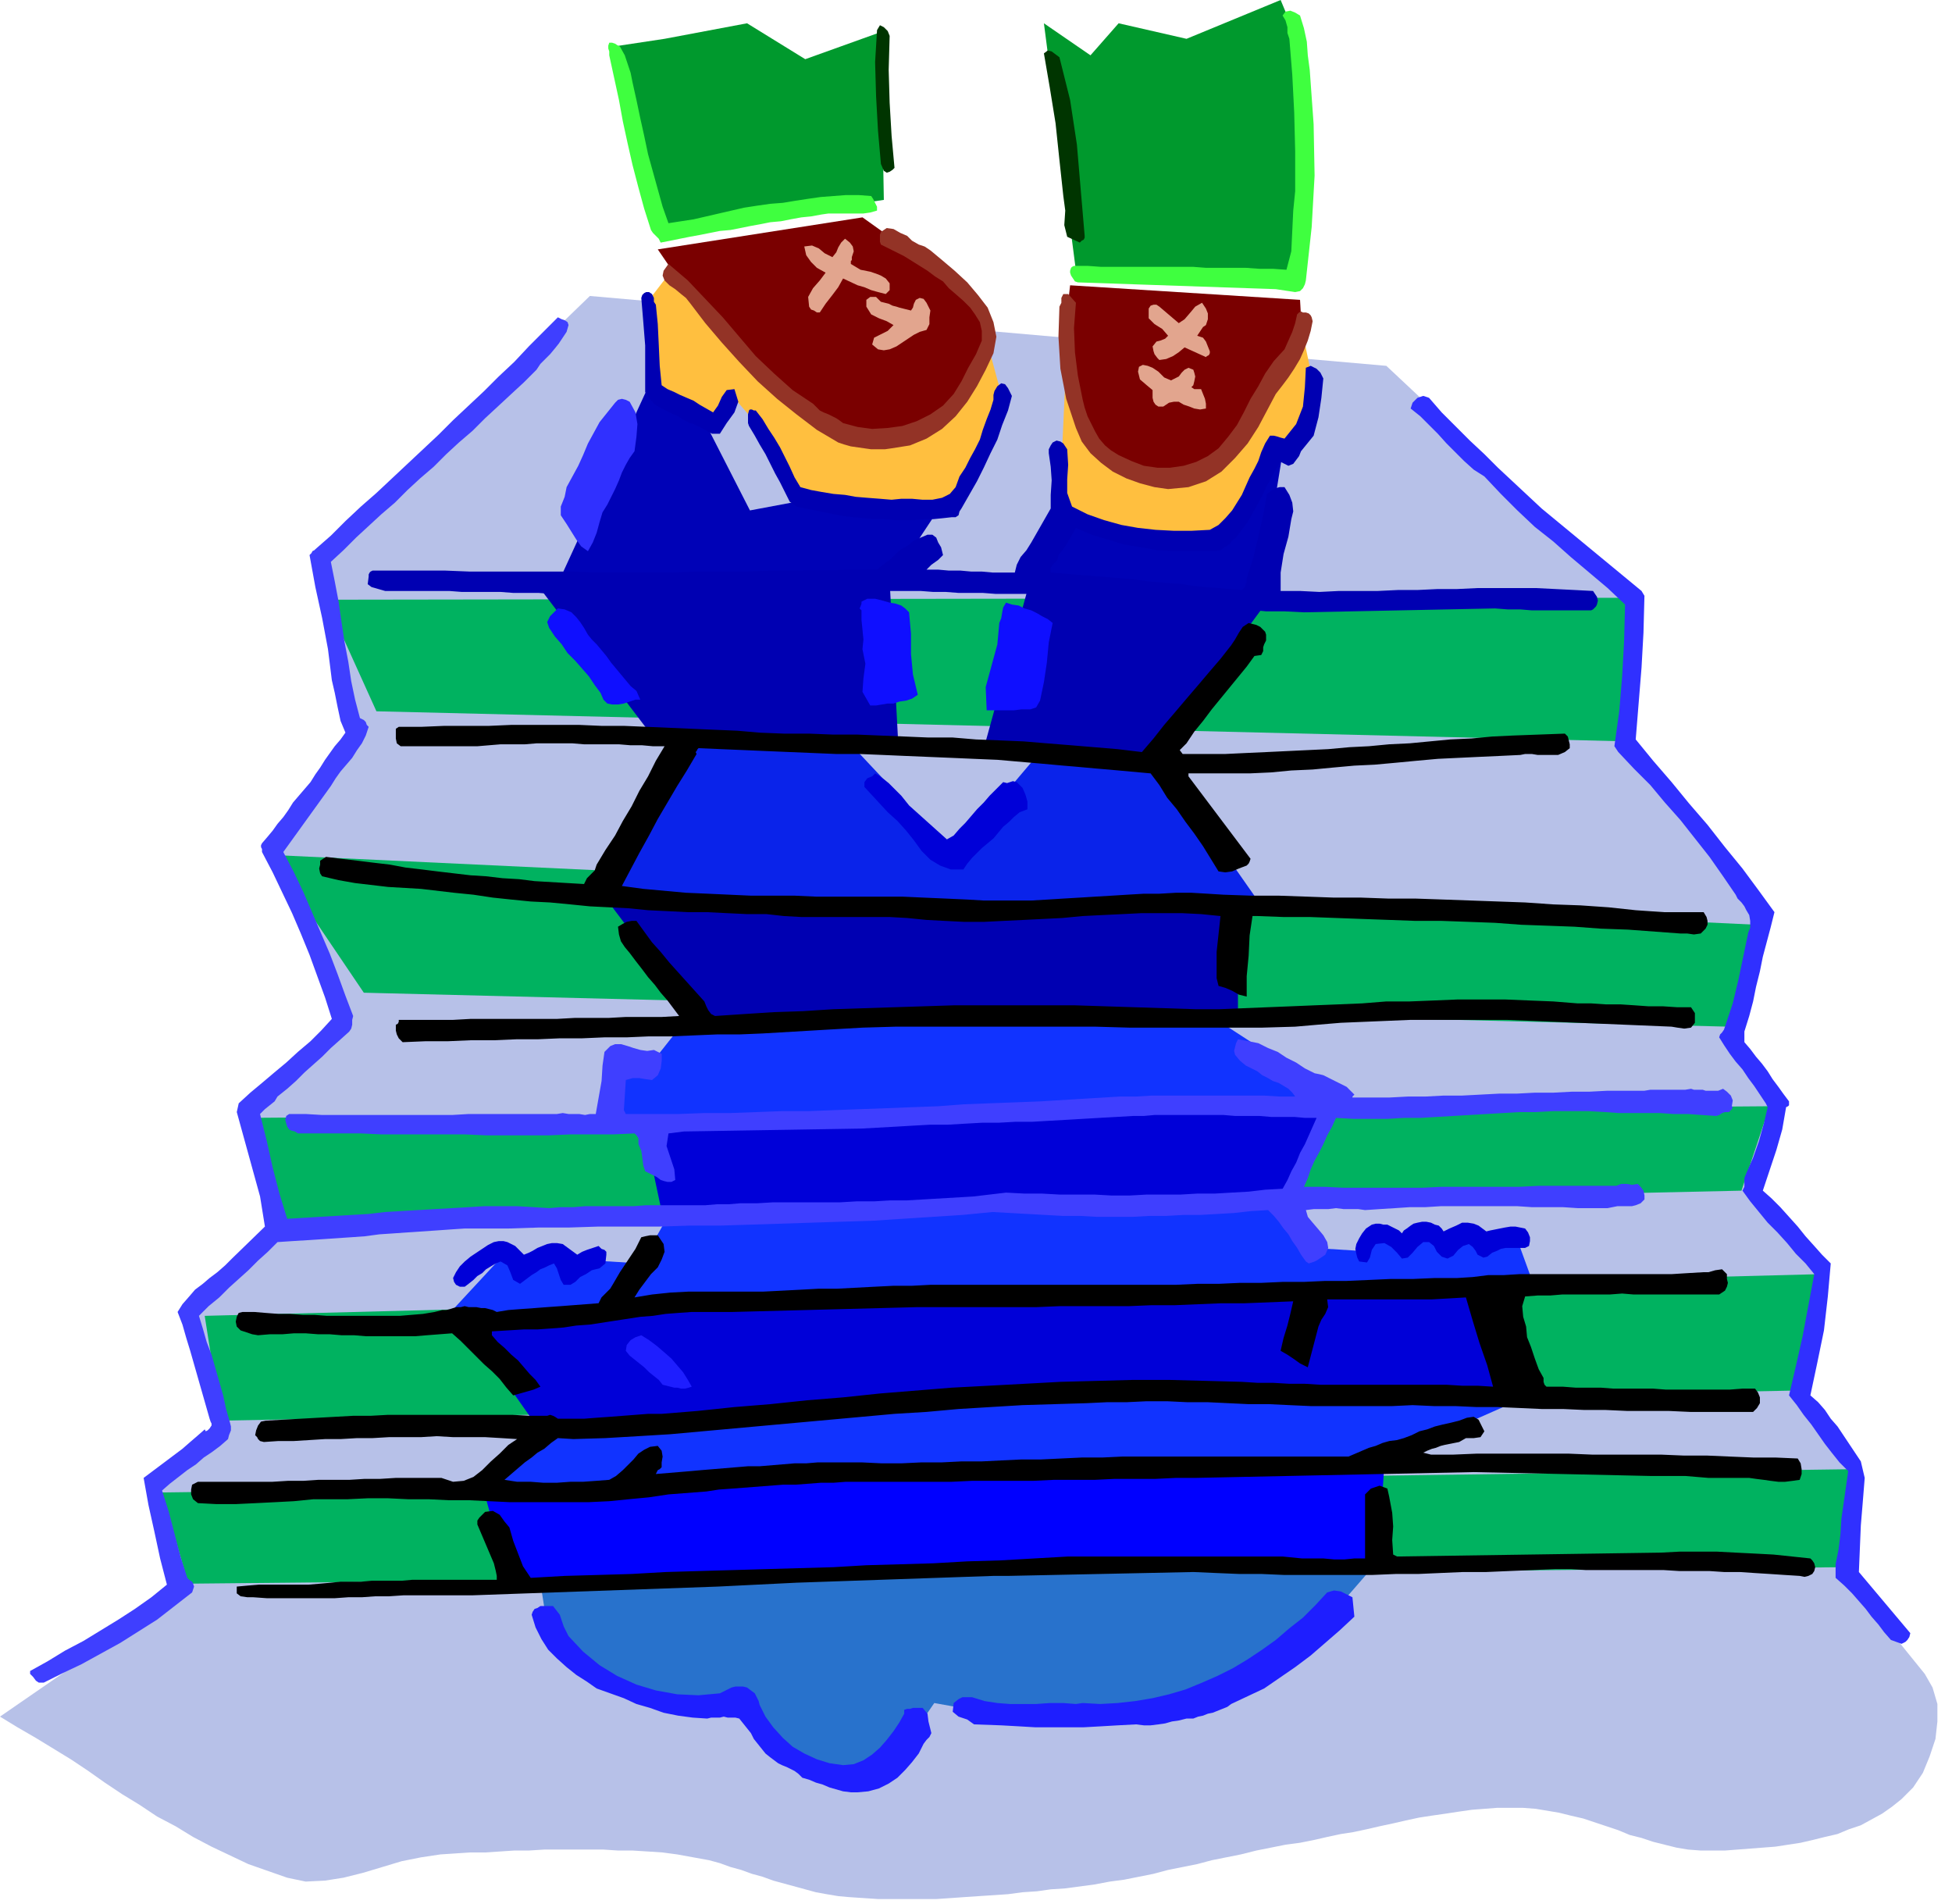 <svg xmlns="http://www.w3.org/2000/svg" fill-rule="evenodd" height="1.962in" preserveAspectRatio="none" stroke-linecap="round" viewBox="0 0 2012 1962" width="2.012in"><style>.pen1{stroke:none}.brush4{fill:#0000b2}.brush5{fill:#0000d8}.brush14{fill:#3fff3f}.brush15{fill:#003500}.brush16{fill:#933326}.brush17{fill:#e2a58e}.brush21{fill:#000}.brush22{fill:#1e1eff}</style><path class="pen1" style="fill:#b7c1e8" d="M608 305 329 575l40 181-86 118 69 173-93 103 20 112-85 94 32 114-72 60 33 110L0 1769l18 11 19 11 18 11 18 11 18 12 17 12 18 12 18 11 18 12 19 10 18 11 19 10 19 9 19 9 20 7 20 7 19 4 20-1 19-3 20-5 20-6 20-6 20-4 20-3 15-1 15-1h16l15-1 15-1h15l16-1h61l15 1h15l16 1 15 1 15 2 11 2 11 2 11 2 11 3 11 4 11 3 11 4 11 3 11 4 11 3 11 3 11 3 11 3 11 2 12 2 11 1 15 1 15 1h60l15-1 14-1 15-1 15-1 15-1 15-2 15-1 14-2 15-1 15-2 15-2 16-3 15-2 15-3 15-3 15-4 15-3 15-3 15-4 15-3 15-3 16-4 15-3 15-3 15-2 15-3 13-3 14-3 13-2 14-3 13-3 14-3 13-3 14-3 13-2 14-2 13-2 14-2 13-1 13-1h27l13 1 12 2 12 2 12 3 13 3 12 4 12 4 12 4 12 5 12 3 12 4 12 3 12 3 12 2 13 1h25l13-1 13-1 13-1 13-1 13-2 13-2 13-3 12-3 13-3 12-5 12-4 11-6 11-6 10-7 10-8 12-12 10-15 7-17 6-18 2-18v-18l-5-17-8-14-85-105 13-105-62-82 29-125-77-86 33-81-53-72 33-131-143-173 12-149-255-239-821-72z"/><path class="pen1" d="m279 881 1532 72-29 105-1407-35-96-142zm57-263 1345-2-4 148-1289-31-52-115zm1488 522-29 87-1512 33-30-108 1571-12zm53 173-27 120-1622 31-17-108 1666-43zm33 201-9 101-1707 17-27-94 1743-24z" style="fill:#00b260"/><path class="pen1 brush4" d="m551 599 121 159 254 11-9-170H551zm510 2-48 174 175 5 121-164-248-15zM623 924l101 134 106-4 136-7 104 2 206-2V929l-169 9-94 4-115-4-191-7h-4l-9-1-13-1-15-2-16-1-13-1-10-1h-4z"/><path class="pen1 brush5" d="m663 1159 20 94 181 3 135-12 57-6 93 4 186-6 39-94-101-1h-92l-80 3-140 6-178 5-120 4zm-182 208 76 108 160-11 106-15 132-5 108-11 94 2 128-2 92 5 125-5 70 2-42-109-248 6-177 5-129-3H843l-81 3-89 6-74 14-118 10z"/><path class="pen1" style="fill:#00f" d="m1427 1508-7 105-215 4H981l-218 9-238 5-27-97 108 2 138-9 94-6 84-2 104-4 122-3h128l151-4z"/><path class="pen1" d="m667 401-90 196 346-5 45-68-147-7-48 9-47-92-59-33zm427 136-47 64 250 20 25-154-22 17-44 68-39 7-91-15-32-7z" style="fill:#0002b7"/><path class="pen1" style="fill:#0a23ea" d="m698 762-81 163 685 11-105-150-125-11-89 105-108-115-177-3z"/><path class="pen1" d="m706 1052-34 43h-34l-10 64 759-22-142-92-539 7zm-19 204-26 46-49-3-21 9-16-13-37 15-16-20-63 68 283-11 237-8 233-2 237-5 134-2-20-55-31 9-17-13-20 13-24-15-24 15-24-13-22 18-48-3-36-48-630 18zm-136 217-53 63 419-11 330-8 162-5 154-68-204-11-156-4-168 2-227 24-176 13-81 5z" style="fill:#13f"/><path class="pen1" style="fill:#2872cc" d="m1421 1608-73 84-92 59-121 18-133-7-39-7-20 29-39 46h-22l-33-4-52-26-33-53-29 11-39-2-62-16-33-20-35-32-9-57 145-7 184-7 227-9h123l115 3 70-3z"/><path class="pen1" d="m689 283-20 26 4 97 64 35 18-33 24 28 39 71 29 10 66 7 70-4 25-48 24-66-13-48-38 63-40 26-44 5-46-15-39-29-38-38-85-87zm409 110-6 131 26 13 63 18 64 2 28-17 40-80 16 5 15-29 9-44-11-52-25 43-35 66-41 36-44 8-46-17-31-37-22-46z" style="fill:#ffbf3f"/><path class="pen1" d="m678 257 39 57 51 56 44 42 57 35 52 5 42-15 28-34 28-48-4-24-7-17-49-40-70-50-211 33zm425 37-5 44 7 59 17 50 22 26 37 16 42 4 38-21 34-49 25-41 22-38-2-35-237-15z" style="fill:#7a0000"/><path class="pen1" d="m632 48 53 191 226-33-3-173-78 28-60-37-85 16-53 8zm444-24 33 255 226 8 5-112V48l-20-48-97 40-70-16-29 33-48-33z" style="fill:#00992d"/><path class="pen1 brush14" d="m1340 16 4 13 3 14 1 14 2 15 4 56 1 53-3 53-6 55-1 4-2 4-3 3-5 1-20-3-204-7-3-1-2-3-2-3-1-3v-2l1-3 1-1 2-1h14l14 1h95l13 1h41l14 1h14l14 1 5-19 1-21 1-21 2-20v-41l-1-40-2-39-3-37-2-6v-6l-2-7-3-5 3-4 5-1 5 2 5 3z"/><path class="pen1 brush15" d="m917 37-1 35 1 34 2 34 3 33-2 2-3 2-3 1-3-2-3-7-3-34-2-36-1-35 2-33 3-5 4 2 4 4 2 5z"/><path class="pen1 brush14" d="m639 48 5 9 3 9 3 9 2 10 4 18 4 19 4 18 4 19 5 18 5 18 5 18 6 17 13-2 13-2 13-3 13-3 13-3 13-3 13-2 14-2 13-1 12-2 13-2 14-2 13-1 13-1h13l13 1 2 3 2 4 2 4v4l-7 2-7 1h-36l-7 1-11 2-10 1-11 2-10 2-11 1-10 2-11 2-10 2-10 2-11 1-10 2-10 2-11 2-10 2-10 2-10 2-2-4-3-3-3-3-2-3-7-22-6-22-6-23-5-22-5-23-4-22-5-23-5-23v-4l-1-3v-3l1-3h3l3 1 3 2 2 1z"/><path class="pen1 brush15" d="m1092 59 11 44 7 46 4 47 4 47v2l-1 2-2 1-2 2-13-6-3-12 1-15-2-15-4-37-4-38-6-37-6-35 4-3 4 1 4 3 4 3z"/><path class="pen1 brush16" d="m959 258 12 10 13 11 13 12 11 13 10 13 6 15 3 15-3 17-8 17-9 17-10 16-12 15-14 13-16 10-17 7-19 3-7 1h-14l-7-1-7-1-7-1-7-2-6-2-22-13-21-16-20-16-20-18-19-20-18-20-17-20-16-21-4-5-5-4-6-5-6-4-5-5-2-5 1-5 5-7 20 17 18 19 18 19 17 20 17 20 19 18 19 17 21 14 4 4 3 3 4 2 5 2 4 2 4 2 3 2 4 3 15 4 15 2 16-1 15-2 15-5 14-7 13-9 11-12 8-13 7-14 8-14 6-14v-10l-2-9-5-8-5-7-7-7-8-7-7-6-6-7-8-5-8-6-8-5-8-5-8-5-8-4-8-4-8-4-1-3v-7l1-3 6-4 7 1 7 4 7 3 5 5 7 4 6 2 6 4z"/><path class="pen1 brush17" d="M878 265v3l-1 1v3l5 3 5 3 5 1 5 1 6 2 5 2 5 3 4 5v7l-2 2-2 2-8-2-7-2-7-3-7-2-15-7-5 9-6 8-7 9-6 9h-3l-3-2-3-1-2-3-1-10 5-9 7-8 6-8-9-5-6-6-5-7-2-9 8-1 7 3 6 5 8 4 4-5 2-5 3-5 4-4 5 4 3 4 1 5-2 6z"/><path class="pen1 brush4" d="m676 314 2 20 1 21 1 22 2 20 6 4 7 3 6 3 7 3 7 3 6 4 7 4 7 4 5-7 4-9 5-7 8-1 4 13-4 11-8 11-7 11h-8l-4-2-3-2-4-2-4-2-4-2-4-1-6-3-6-4-7-3-6-3-6-3-6-4-5-6-4-6v-48l-2-25-2-24 1-3 2-2 2-1h3l3 2 2 4v4l2 3z"/><path class="pen1 brush16" d="m1109 312-2 26 1 25 3 24 5 25 2 8 3 9 4 8 4 8 4 7 6 7 6 5 8 5 13 6 13 5 14 2h13l14-2 13-4 12-6 11-8 10-12 9-12 7-13 7-14 8-13 7-13 9-13 11-12 4-9 4-9 3-9 2-9 2-2 2-1 2 1h3l3 1 2 2 1 2 1 4-2 10-3 10-4 10-4 9-6 10-6 9-6 8-7 9-9 17-9 17-11 17-13 15-14 14-16 10-18 6-21 2-14-2-15-4-14-5-14-7-12-9-11-10-9-12-6-14-10-30-6-31-2-33 1-31 2-4v-5l2-4h5l8 9z"/><path class="pen1 brush17" d="m908 311 4 1 4 1 4 2 4 1 3 1 4 1 4 1 4 1 2-3 1-4 2-4 4-2 4 1 3 4 2 4 2 4-1 7v7l-3 6-7 2-6 3-6 4-6 4-6 4-7 3-6 1-6-1-6-5 2-7 6-3 8-4 6-6-7-4-8-3-8-4-5-8v-7l4-3h6l5 5zm335 24-3 2-2 3-2 3-2 3 6 2 3 4 2 5 2 5v2l-1 2-2 1-1 1-22-10-6 5-6 4-7 3-7 1-2-2-3-4-1-3-1-5 4-5 4-1 5-2 3-3-6-7-8-5-6-6v-10l2-3 3-1h3l3 2 20 17 6-4 6-7 5-6 7-4 4 6 2 5v6l-2 6z"/><path class="pen1" style="fill:#3f3fff" d="m586 335-2 7-4 6-4 6-4 5-5 6-5 5-5 5-4 6-13 13-13 12-14 13-13 12-13 13-14 12-13 12-13 13-14 12-13 12-13 13-14 12-13 12-13 12-13 13-13 12 4 20 4 21 3 21 3 20 4 21 3 20 4 19 5 19 4 2 2 2 1 3 2 2-3 9-4 8-5 7-5 8-6 7-6 7-5 7-5 8-49 68 11 21 10 21 9 21 9 21 9 21 8 21 8 22 8 21-1 4v5l-1 4-2 3-10 9-9 8-9 9-9 8-9 8-9 9-9 8-10 8-3 5-5 4-5 4-5 5 7 28 6 27 7 27 8 26 17-1 16-1 17-1 17-1 17-1 17-2 17-1 17-1 17-1 18-1 17-1 16-1h34l17 1 16 1 12-1h13l12-1h50l13-1h61l12-1h12l12-1h17l17-1h69l17-1h18l17-1h17l17-1 17-1 17-1 17-1 17-2 17-2 19 1h18l18 1h36l18 1h18l18-1h35l17-1h18l17-1 18-1 17-2 18-1 5-9 4-9 5-9 4-10 5-9 4-9 4-9 4-9h-12l-11-1h-24l-12-1h-25l-12-1h-71l-11 1h-11l-17 1-18 1-17 1-17 1-18 1-17 1h-17l-18 1h-17l-18 1-17 1h-18l-18 1-17 1-18 1-18 1-183 3-16 2-2 13 4 12 4 12 1 11-4 2h-4l-4-1-3-1-4-3-4-2-4-2-4-2-2-6-1-8-1-7-3-7v-6l-2-3-2-2-22 1h-44l-22 1h-65l-22-1h-86l-21-1h-65l-3-2-4-1-2-1-2-3-1-3-1-4 1-4 3-2h17l17 1h134l17-1h91l6-1 6 1h11l6 1 5-1h6l3-17 3-17 1-16 2-14 6-6 5-2h6l7 2 6 2 7 2 7 1 7-1 2 1 2 1 2 1 2 1v7l-1 8-3 7-6 5-7-1-6-1h-7l-7 2-2 31 2 4h54l27-1h27l27-1 27-1h27l26-1 27-1 27-1 26-1 27-1 26-2 26-1 27-1 26-1 16-1 17-1 16-1 17-1 16-1h17l16-1h116l16 1h16l-3-4-4-4-5-3-5-3-6-2-5-3-6-3-5-4-6-3-6-3-6-5-5-6-1-4 1-4 1-4 2-4 11 2 10 2 10 5 10 4 9 6 10 5 9 6 10 5 5 1 4 1 4 2 4 2 4 2 4 2 4 2 4 2 8 8-1 1-1 1v1h38l19-1h18l19-1h19l19-1 19-1h18l19-1h19l19-1h18l19-1h38l6-1h36l6-1 3 1h9l3 1h13l5-2 4 3 4 4 2 5-1 6 1 1-1 2-1 1-2 2h-4l-3 1-3 2-3 1-15-1-14-1h-15l-14-1h-43l-13-1-18-1h-36l-18 1h-17l-17 1-17 1-17 1-17 1-17 1-17 1h-17l-17 1h-35l-18-1-4 9-5 9-4 9-4 8-5 9-4 9-3 9-4 9h21l20 1h81l20-1h80l20-1h80l5-2h6l5 1 6-1 3 3 3 4 1 5v4l-4 4-5 2-4 1h-15l-5 1-5 1h-31l-15-1h-32l-15-1h-79l-16 1h-16l-15 1-16 1-15 1-7-1h-15l-8-1-8 1h-15l-8 1 2 7 5 6 6 7 5 6 4 7 1 6-3 7-9 6-2 1-3 1-3 1-3-2-5-7-4-7-5-7-4-7-5-6-5-7-5-6-6-6-17 1-18 2-17 1-18 1h-17l-18 1h-17l-18 1h-36l-18-1h-18l-18-1-18-1-18-1-18-1-31 3-31 2-31 2-31 2-32 1-31 1-31 1-31 1-32 1h-31l-31 1h-63l-31 1h-31l-31 1h-45l-15 1-14 1-15 1-15 1-14 1-15 1-15 2-14 1-15 1-15 1-15 1-16 1-15 1-10 10-10 9-10 10-10 9-10 9-10 10-11 9-10 10 4 13 4 14 5 13 4 14 4 14 4 14 3 14 4 14 1 4v4l-2 5-1 4-8 7-8 6-9 6-8 7-9 6-9 7-9 7-8 7 7 22 6 23 6 23 7 22 2 2 3 2 1 2 1 3-2 6-18 14-18 14-19 12-19 12-20 11-20 11-19 9-20 10h-5l-3-2-3-4-3-3v-3l18-10 18-11 19-10 18-11 18-11 17-11 17-12 16-13-7-27-6-28-6-27-5-28 8-6 8-6 8-6 8-6 8-6 8-7 7-6 8-7 1 2 2-1 1-1 1-1 2-3v-2l-1-2-1-3-4-14-4-14-4-14-4-14-4-14-4-13-4-14-5-13 5-8 7-8 6-7 8-6 7-6 8-6 8-7 7-7 34-33-5-31-8-29-8-29-8-29 2-9 12-11 12-10 13-11 12-10 12-11 13-11 11-11 11-12-7-22-8-22-8-22-9-22-9-21-10-21-10-21-11-21v-3l-1-2v-2l1-2 6-7 5-6 5-7 6-7 5-7 5-8 6-7 6-7 6-7 5-8 5-7 5-8 5-7 5-7 6-7 5-7-5-12-3-14-3-15-3-13-4-32-6-32-7-32-6-33 2-2 1-2 2-1 1-1 16-14 15-15 16-15 16-14 16-15 16-15 16-15 16-15 15-15 16-15 16-15 15-15 16-15 15-16 15-15 15-15 4 2 3 1 3 2 1 3z"/><path class="pen1 brush17" d="m1215 388 3-4 3-3 4-2 5 2 1 3 1 4-1 5-1 4-1 1-1 1 3 2h7l2 5 2 5 1 5v5l-6 1-6-1-5-2-6-2-5-3h-5l-5 1-6 4h-5l-3-2-2-3-1-4v-8l-6-5-7-6-2-8 1-5 4-2 5 1 5 2 6 4 6 6 7 3 8-4z"/><path class="pen1 brush4" d="m1364 390-2 20-3 20-5 19-13 16-2 5-3 4-3 4-5 2-8-4-5 8-5 9-5 9-4 9-5 9-5 9-5 9-6 8-3 4-3 4-4 3-3 4-5 3-4 3-6 1h-41l-18-1-17-3-18-3-16-5-17-5-16-7-4 7-4 7-5 8-5 6-1 5-4 4-3 4v5l12 1 12 1 13 1 12 1 12 1 13 1 12 1 13 2 12 1 12 1 13 1 12 2 12 1 13 1 12 1 12 1 3-3 1-3 1-3v-3l7-22 5-21 5-22 4-22 4-3 5-3 4-1h5l5 8 3 8 1 9-2 8-3 18-5 18-3 19v19h20l20 1 20-1h40l21-1h20l21-1h20l21-1h60l20 1 20 1 19 1 2 3 2 3 1 4-1 4-1 2-2 2-1 1-2 1h-61l-12-1h-13l-13-1-197 4-20-1h-19l-20-2-20-1-19-2-20-1-20-2-19-2-20-2-20-1-20-2-20-1-20-1-20-1h-41l-13-1h-25l-13-1h-13l-13-1H816l-210 3h-38l-13-1h-26l-13-1h-40l-13-1h-66l-7-2-7-2-4-3 1-8v-2l1-2 1-1 2-1h75l25 1h104l26 1h78l26-1h51l25-1 110-1 6-5 7-5 6-6 6-5 7-4 6-5 7-3 7-3h5l4 3 2 5 3 5 2 8-5 5-7 5-5 5h12l11 1h12l11 1h11l11 1h23l2-8 4-8 6-7 5-8 20-35v-14l1-15-1-14-2-14v-4l2-4 2-3 4-2 4 1 3 2 2 3 2 3 1 16-1 15v14l5 14 16 8 17 6 18 5 17 3 18 2 19 1h18l19-1 9-5 7-7 7-8 5-8 5-8 4-9 4-9 5-9 4-8 3-9 4-9 5-8h4l4 1 3 1 4 1 12-15 7-18 2-20 1-20 5-2 6 3 4 4 3 6z"/><path class="pen1 brush4" d="m1043 408-4 15-6 15-5 15-7 14-7 15-7 14-8 14-8 14-2 3-1 4-3 2h-4l-9 1-10 1h-10l-10 1h-20l-11-1h-10l-10-1-11-1-10-1-10-2-10-2-10-2-10-2-9-2-7-5-5-10-5-10-5-9-5-10-5-10-6-10-5-9-6-10-1-3v-9l1-4 1-1h2l2 1h2l7 9 6 10 6 9 6 10 5 10 5 10 5 11 6 10 11 3 11 2 12 2 12 1 11 2 12 1 13 1 12 1 10-1h11l11 1h10l10-2 8-4 6-7 4-11 6-9 5-10 5-9 5-10 3-10 4-11 4-10 3-10v-5l1-4 3-5 4-3 4 1 3 4 2 4 2 4z"/><path class="pen1" d="m1473 410 13 15 14 14 15 15 15 14 14 14 15 14 15 14 15 14 103 85 3 5-1 38-2 36-3 37-3 37 18 22 19 22 18 22 19 22 18 23 18 22 17 23 16 22-4 16-4 15-4 15-3 15-4 16-3 15-4 15-5 16v11l6 7 6 8 6 7 6 8 5 8 6 8 5 7 6 8v4l-1 1-2 1-4 23-6 21-7 21-7 21 9 8 9 9 9 10 9 10 8 10 9 10 8 9 9 9-3 34-4 35-7 34-7 33 8 7 7 8 6 9 7 8 6 9 6 9 6 9 6 9 4 17-2 25-2 24-1 24-1 24 53 63-1 4-2 3-2 2-4 2-11-4-7-8-6-8-7-8-6-8-7-8-7-8-8-8-9-8v-14l3-15 2-16 1-16 7-49-9-9-8-10-7-9-7-10-7-10-8-10-7-10-8-10 7-30 7-31 6-32 6-32-9-11-10-10-9-11-10-11-10-10-9-11-9-11-8-11 2-4v-9l2-5 7-16 6-17 5-18 4-17-2-4-6-9-6-9-6-8-6-9-7-8-6-8-6-9-5-8 1-3 2-2 2-3 1-3 8-24 6-25 5-24 5-24 2-5v-7l-1-6-3-5-2-4-3-4-4-4-2-4-13-19-14-20-15-19-15-19-16-18-15-18-17-17-16-17-4-6 5-36 3-36 2-36 1-38-18-17-19-16-19-16-18-16-19-15-18-17-17-17-17-18-11-7-10-9-9-9-9-9-9-10-9-9-9-9-10-8 2-6 5-5 6-2 6 2zm-819 55-5 7-4 7-4 8-3 8-4 9-4 8-4 8-5 8-3 10-3 11-4 10-5 9-7-5-5-7-5-8-5-8-6-9v-9l4-10 2-10 6-11 6-11 5-11 5-12 6-11 6-11 8-10 8-10 3-3 4-1 4 1 4 2 6 11 2 12-1 13-2 15z" style="fill:#3030ff"/><path class="pen1" d="m937 631 2 22v21l2 21 5 21-6 4-6 2-7 1-6 2h-6l-6 1-6 1h-6l-8-14 1-14 2-15-3-15 1-10-1-10-1-10v-10l-2-2 1-2 1-3v-2l6-3h8l8 2 7 2 6 1 6 2 4 3 4 4zm148 11-4 20-2 21-3 20-4 19-4 7-6 2h-9l-8 1h-28l-1-24 6-22 6-22 2-22 2-5 1-6 1-5 3-5 6 2 7 1 6 3 7 2 6 3 5 3 6 3 5 4zm-470 22 5 6 5 6 5 7 5 6 5 6 5 6 5 6 6 5 4 9h-5l-6 2-6 2-6 1h-6l-5-1-4-4-3-7-6-8-6-9-7-8-7-8-8-8-6-9-7-8-6-9-2-6 3-6 4-4 4-4 7 1 7 3 5 5 4 5 4 6 4 7 4 5 5 5z" style="fill:#0f0fff"/><path class="pen1 brush21" d="m1302 649 2 2 1 3v6l-2 4-1 3v4l-2 4-7 1-8 11-9 11-9 11-9 11-9 11-9 12-9 11-8 12-7 7 3 4h44l21-1 22-1 21-1 21-1 21-1 22-2 20-1 21-2 21-1 21-2 21-2 22-1 21-2 21-1 54-2 3 3 1 4 1 4v4l-5 4-7 3h-21l-6-1h-7l-5 1-21 1-22 1-21 1-21 1-22 2-21 2-22 2-21 1-22 2-21 2-22 1-21 2-22 1h-63v3l64 85-1 3-1 2-1 1-1 1-8 3-7 3-7 1-7-1-8-13-8-13-9-13-9-12-9-13-10-12-8-13-9-12-11-1-11-1-11-1-11-1-12-1-11-1-11-1-12-1-22-2-23-2-23-2-24-1-23-1-24-1-24-1-23-1-24-1h-24l-24-1-24-1-24-1-23-1-24-1-23-1-1 1-1 2-1 1 1 2-10 17-10 16-10 17-10 17-9 17-10 18-9 17-9 17 22 3 22 2 22 2 23 1 22 1 22 1h45l22 1h89l22 1 23 1 22 1 17 1h49l17-1 16-1 17-1 16-1 17-1 16-1 17-1h16l17-1h16l17 1 16 1 29 1h28l29 1 28 1h28l28 1h28l29 1 28 1 28 1 28 1 29 2 28 1 29 2 28 3 29 2h41l3 5 1 4v4l-2 4-5 5-7 1-7-1h-7l-27-2-27-2-28-1-27-2-27-1-28-1-27-2-27-1-28-1h-27l-27-1-28-1-27-1-27-1h-27l-27-1h-5l-3 20-1 21-2 21v21l-8-2-7-4-7-3-7-2-2-8v-27l4-37-20-2-20-1h-41l-20 1-21 1-20 1-21 2-20 1-20 1-21 1-20 1h-20l-20-1-19-1-20-2-18-1h-91l-18-1-18-2h-20l-21-1-20-1h-20l-20-1-21-1-20-2-20-1-20-1-20-2-21-2-20-1-20-2-19-2-20-3-20-2-17-2-17-2-17-1-17-1-17-2-17-2-17-3-17-4-2-3-1-5 1-4v-4l6-4 16 2 17 2 16 2 17 2 16 3 17 2 16 2 17 2 17 2 16 1 17 2 17 1 16 2 17 1 17 1 17 1 3-6 4-4 4-4 2-6 9-15 10-15 8-15 9-15 8-16 9-15 8-16 9-15h-12l-11-1h-12l-12-1h-36l-12-1h-37l-12 1h-25l-12 1-12 1h-79l-4-3-1-5v-10l3-2h23l24-1h46l23-1h70l23 1h23l24 1 23 1 23 1 23 1 24 1 23 2 25 1h26l25 1h25l24 1 25 1 24 1h25l24 2 25 1 24 1 24 2 25 2 24 2 24 2 25 3 12-14 11-14 12-14 11-13 12-14 11-13 12-14 11-14 4-6 4-7 4-6 6-4 4 1 4 1 4 2 3 3z"/><path class="pen1 brush5" d="m937 830 39 35 7-4 6-7 6-6 6-7 6-7 7-7 6-7 7-7 7-7 4 1 3-1 3-1 4 1 6 6 3 7 2 7v8l-8 3-6 5-5 5-6 5-5 6-5 6-6 5-6 5-5 5-5 5-5 6-4 6h-13l-11-4-10-6-9-9-8-11-8-10-9-10-10-9-24-26v-5l3-4 5-2 3-3 5 3 4 3 5 4 4 4 5 5 4 4 4 5 4 5z"/><path class="pen1 brush21" d="m656 949 8 11 8 11 9 10 9 11 9 10 9 10 9 10 9 10 2 5 2 4 3 4 4 2 30-2 31-2 30-1 31-2 31-1 31-1 31-1 31-1h125l31 1 31 1 31 1 31 1h25l24-1 25-1 25-1 24-1 25-1 24-1 25-2h24l25-1 24-1h50l24 1 25 1 25 2h14l15 1h15l15 1 14 1h15l15 1h14l2 3 2 3v10l-4 5-7 1-7-1-6-1-24-1-24-1-24-1-24-1-25-1-24-1-25-1h-99l-24 1-24 1-24 1-24 2-23 2-34 1h-137l-35-1H923l-34 1-35 2-34 2-34 2-24 1h-23l-24 1-23 1h-23l-23 1h-23l-23 1h-23l-23 1h-22l-23 1h-24l-23 1h-23l-24 1-4-4-2-4-1-4v-6l2-1 1-2v-2h56l18-1h89l18-1h35l18-1h37l18-1-6-8-6-8-7-8-6-8-7-8-6-8-7-9-6-8-5-6-4-6-2-7-1-8 5-3 4-2 5-1h5z"/><path class="pen1 brush5" d="m1488 1269 6-3 7-3 6-3h6l6 1 5 2 4 3 4 3 4-1 5-1 5-1 5-1 6-1h5l5 1 5 1 3 4 2 5v4l-1 5-4 2h-20l-5 1-4 2-5 2-5 4-4 1-6-3-2-4-3-4-4-3-6 2-5 4-5 6-6 3-6-2-5-5-3-6-5-4h-6l-6 5-5 6-5 5-6 1-5-6-6-6-7-4-9 1-4 6-2 8-3 5-8-1-2-4-1-4-1-5 1-5 3-6 3-5 4-5 6-4 4-1h4l4 1h4l4 2 4 2 4 2 3 3 2-3 3-2 4-3 3-2 4-1 5-1h4l5 1 4 2 4 1 3 3 2 3z"/><path class="pen1 brush21" d="m678 1273 6 9 1 8-3 8-4 8-7 7-6 8-6 8-5 8 18-3 19-2 19-1h77l20-1 19-1 18-1h19l19-1 19-1 20-1h19l19-1h253l22-1h22l22-1h22l22-1h22l22-1h22l23-1 22-1h23l23-1h23l16-1 16-2h16l16-1h157l16-1 17-1h5l7-2 7-1 5 5v5l1 4-1 4-2 4-6 4h-88l-12-1-13 1h-49l-12 1h-13l-13 1-3 10 1 11 3 10 1 11 4 10 4 12 4 11 5 9v4l1 3 2 2h17l13 1h26l13 1h41l13 1h66l13-1h13l3 4 2 5v6l-3 5-4 4h-65l-22-1h-43l-22-1h-22l-22-1h-22l-22-1-23-1h-22l-22-1h-22l-22-1-21 1h-84l-22-1-21-1h-21l-21-1-21-1h-21l-21-1h-21l-21 1h-20l-21 1-33 1-33 1-33 2-33 2-33 3-33 2-33 3-33 3-33 3-33 3-33 3-33 3-33 3-33 2-34 2-33 1-16-1-7 5-7 6-7 4-6 5-7 5-7 6-7 6-7 6 13 2h14l13 1h14l14-1h13l14-1 13-1 7-4 7-6 5-5 6-6 5-6 6-4 6-3 8-1 4 5 1 6-1 6v5l-2 2-2 1-1 2-1 2 12-1 12-1 12-1 11-1 12-1 12-1 12-1 12-1h12l12-1 12-1 12-1h12l12-1h45l21 1h20l21-1h21l20-1h21l20-1 21-1h20l21-1 21-1h21l21-1h233l7-3 7-3 7-3 7-2 7-3 7-2 8-1 7-2 8-3 8-4 8-2 8-3 8-2 9-2 8-2 8-3 7-1 5 3 3 6 3 6-4 6-7 1h-8l-7 4-5 1-5 1-5 1-4 1-5 2-4 1-5 2-4 2 8 2h23l24-1h95l24 1h71l24 1h24l23 1 24 1h23l23 1 3 5 1 6v5l-2 6-7 1-8 1h-7l-8-1-7-1-8-1-7-1h-42l-12-1-12-1h-36l-182-4-287 6h-20l-21 1h-42l-21 1h-42l-21 1h-63l-21 1H872l-13 1h-13l-13 1-13 1h-13l-13 1-13 1-13 1-13 1-14 1-13 2-13 1-13 1-13 1-20 3-21 2-20 2-21 1h-82l-21-1-21-1h-21l-20-1h-21l-21-1h-21l-21 1h-35l-20 2-19 1-20 1-21 1h-20l-19-1-5-4-2-5v-5l1-5 6-3h77l16-1h16l15-1h32l16-1h16l16-1h47l12 4 11-1 10-4 9-7 9-9 9-8 9-9 9-6-16-1-17-1h-33l-17-1-16 1h-33l-17 1h-16l-17 1h-16l-16 1-16 1h-16l-15 1-4-1-2-2-1-2-2-2 1-5 2-5 3-4 5-1 18-1 18-1 18-1 18-1 18-1h18l18-1h128l18 1h18l3-1 3 1 2 1 3 2h27l13-1 14-1 13-1 13-1 13-1h14l37-3 38-4 37-3 38-4 37-3 38-4 37-3 37-3 38-2 37-2 37-2 38-1 37-1h37l38 1 37 1 16 1h16l17 1h16l16 1h130l16 1h16l16 1-6-22-8-23-7-23-7-24-17 1-18 1h-108l1 8-3 7-4 6-3 7-11 42-8-4-7-5-6-4-7-4 3-13 4-13 3-12 3-13-25 1-25 1h-24l-24 1-24 1h-24l-24 1h-71l-24 1H946l-191 5h-42l-14 1-13 1-13 2-13 1-13 2-13 2-13 2-13 2-14 1-13 2-13 1-14 1h-14l-33 2v4l6 7 7 6 7 7 7 6 6 7 6 7 6 6 5 7-7 3-7 2-7 2-7 2-7-8-7-9-8-8-8-7-8-8-8-8-8-8-9-8-13 1-13 1-12 1h-51l-12-1h-13l-12-1h-12l-13-1h-12l-12 1h-13l-12 1-6-1-6-2-6-2-4-4-1-5 1-5 2-4 4-1h12l12 1 13 1h12l13 1h12l13 1h75l12-1 12-1 12-2 4-1 4-1h4l4-1 3-1 4-1h4l4-1 4 1h8l5 1h4l4 1 4 1 4 2 12-2 13-1 14-1 13-1 14-1 13-1 13-1 13-1 3-6 5-5 4-4 3-5 7-12 8-12 8-12 6-12 4-1 5-1h8z"/><path class="pen1 brush5" d="m540 1293 5-2 4-2 5-3 5-2 5-2 5-1h5l6 1 15 11 5-3 5-2 6-2 6-2 3 3 3 1 2 2v3l-1 9-6 5-8 2-6 4-6 3-5 5-5 3h-7l-3-5-2-6-2-6-3-5-5 2-4 2-5 2-4 3-5 3-4 3-4 3-4 3-7-4-3-8-3-7-7-4-5 2-5 3-5 3-4 4-5 3-4 4-5 4-4 3h-5l-4-2-2-3-1-4 3-6 4-6 5-5 6-5 6-4 6-4 6-4 6-3 5-1h5l4 1 4 2 4 2 3 3 3 3 3 3z"/><path class="pen1 brush22" d="m713 1429-3 1-4 1h-4l-4-1h-3l-4-1-4-1-4-1-4-5-5-4-5-4-5-5-5-4-5-4-5-4-4-5 1-6 4-5 5-3 6-2 8 5 8 6 7 6 8 7 6 7 6 7 5 8 4 7z"/><path class="pen1 brush21" d="m1432 1543 3 16 1 14-1 14 1 15 4 2 272-4 19-1h39l19 1 20 1 19 1 19 2 19 2 2 2 2 3 1 4-1 4-2 3-4 2-4 1-5-1-16-1-15-1-16-1-15-1h-16l-15-1h-31l-16-1h-80l-16-1h-16l-24 1-24 1-23 1h-24l-23 1-23 1h-23l-24 1h-92l-23-1h-23l-24-1-23-1-191 4h-15l-203 7-81 4-253 9h-71l-15 1h-14l-14 1h-14l-14 1h-70l-14-1h-6l-7-1-4-3v-7l11-1 12-1h51l12-1 11-1 10-1h21l11-1h31l11-1h87v-4l-1-5-1-4-1-4-17-40v-4l2-3 3-3 3-3 8-1 7 4 5 7 5 6 4 14 5 13 5 13 8 12 35-2 35-1 34-1 35-2 34-1 35-1 34-1 35-1 35-1 34-2 35-1 34-1 35-2 34-1 35-2 35-2h221l10 1 10 1h22l11 1h11l10-1h11v-66l6-6 9-3 8 3 2 9z"/><path class="pen1 brush22" d="m1394 1646 2 20-15 14-15 13-15 13-16 12-16 11-16 11-17 8-17 8-4 3-5 2-5 2-5 2-5 1-5 2-5 1-5 2h-7l-8 2-7 1-7 2-7 1-8 1h-7l-8-1-19 1-17 1-18 1h-50l-17-1-18-1-28-1-7-5-9-3-6-5 1-9 5-4 4-2h10l13 4 13 2 13 1h27l14-1h14l13 1 7-1 18 1 18-1 18-2 18-3 17-4 17-5 17-7 16-7 16-8 15-9 15-10 14-10 14-12 14-11 13-13 12-13 7-2 7 1 6 3 6 3zm-808 40 15 16 17 14 18 11 20 9 20 6 22 4 22 1 22-2 4-2 4-2 4-2 4-1h8l4 1 4 3 4 3 2 4 2 4 1 4 6 12 8 11 10 11 10 9 12 7 13 6 13 4 14 2 11-1 10-4 9-6 8-7 7-8 7-9 6-9 5-9v-4l3-1h3l3-1h10l5 6 1 8 2 8 1 4-2 4-3 3-3 4-5 10-7 9-7 8-8 8-9 6-10 5-11 3-11 1h-7l-8-1-7-2-7-2-7-3-7-2-7-3-7-2-4-4-4-3-4-2-4-2-5-2-4-2-4-3-4-3-5-4-4-5-4-5-4-5-3-6-4-5-4-5-4-5-4-1h-8l-4-1-4 1h-9l-4 1-15-1-15-2-15-3-14-5-14-4-13-6-14-5-14-5-10-7-11-7-10-8-10-9-9-9-7-11-6-12-4-13 1-3 2-3 3-1 3-2h13l7 9 4 12 5 10z"/></svg>
